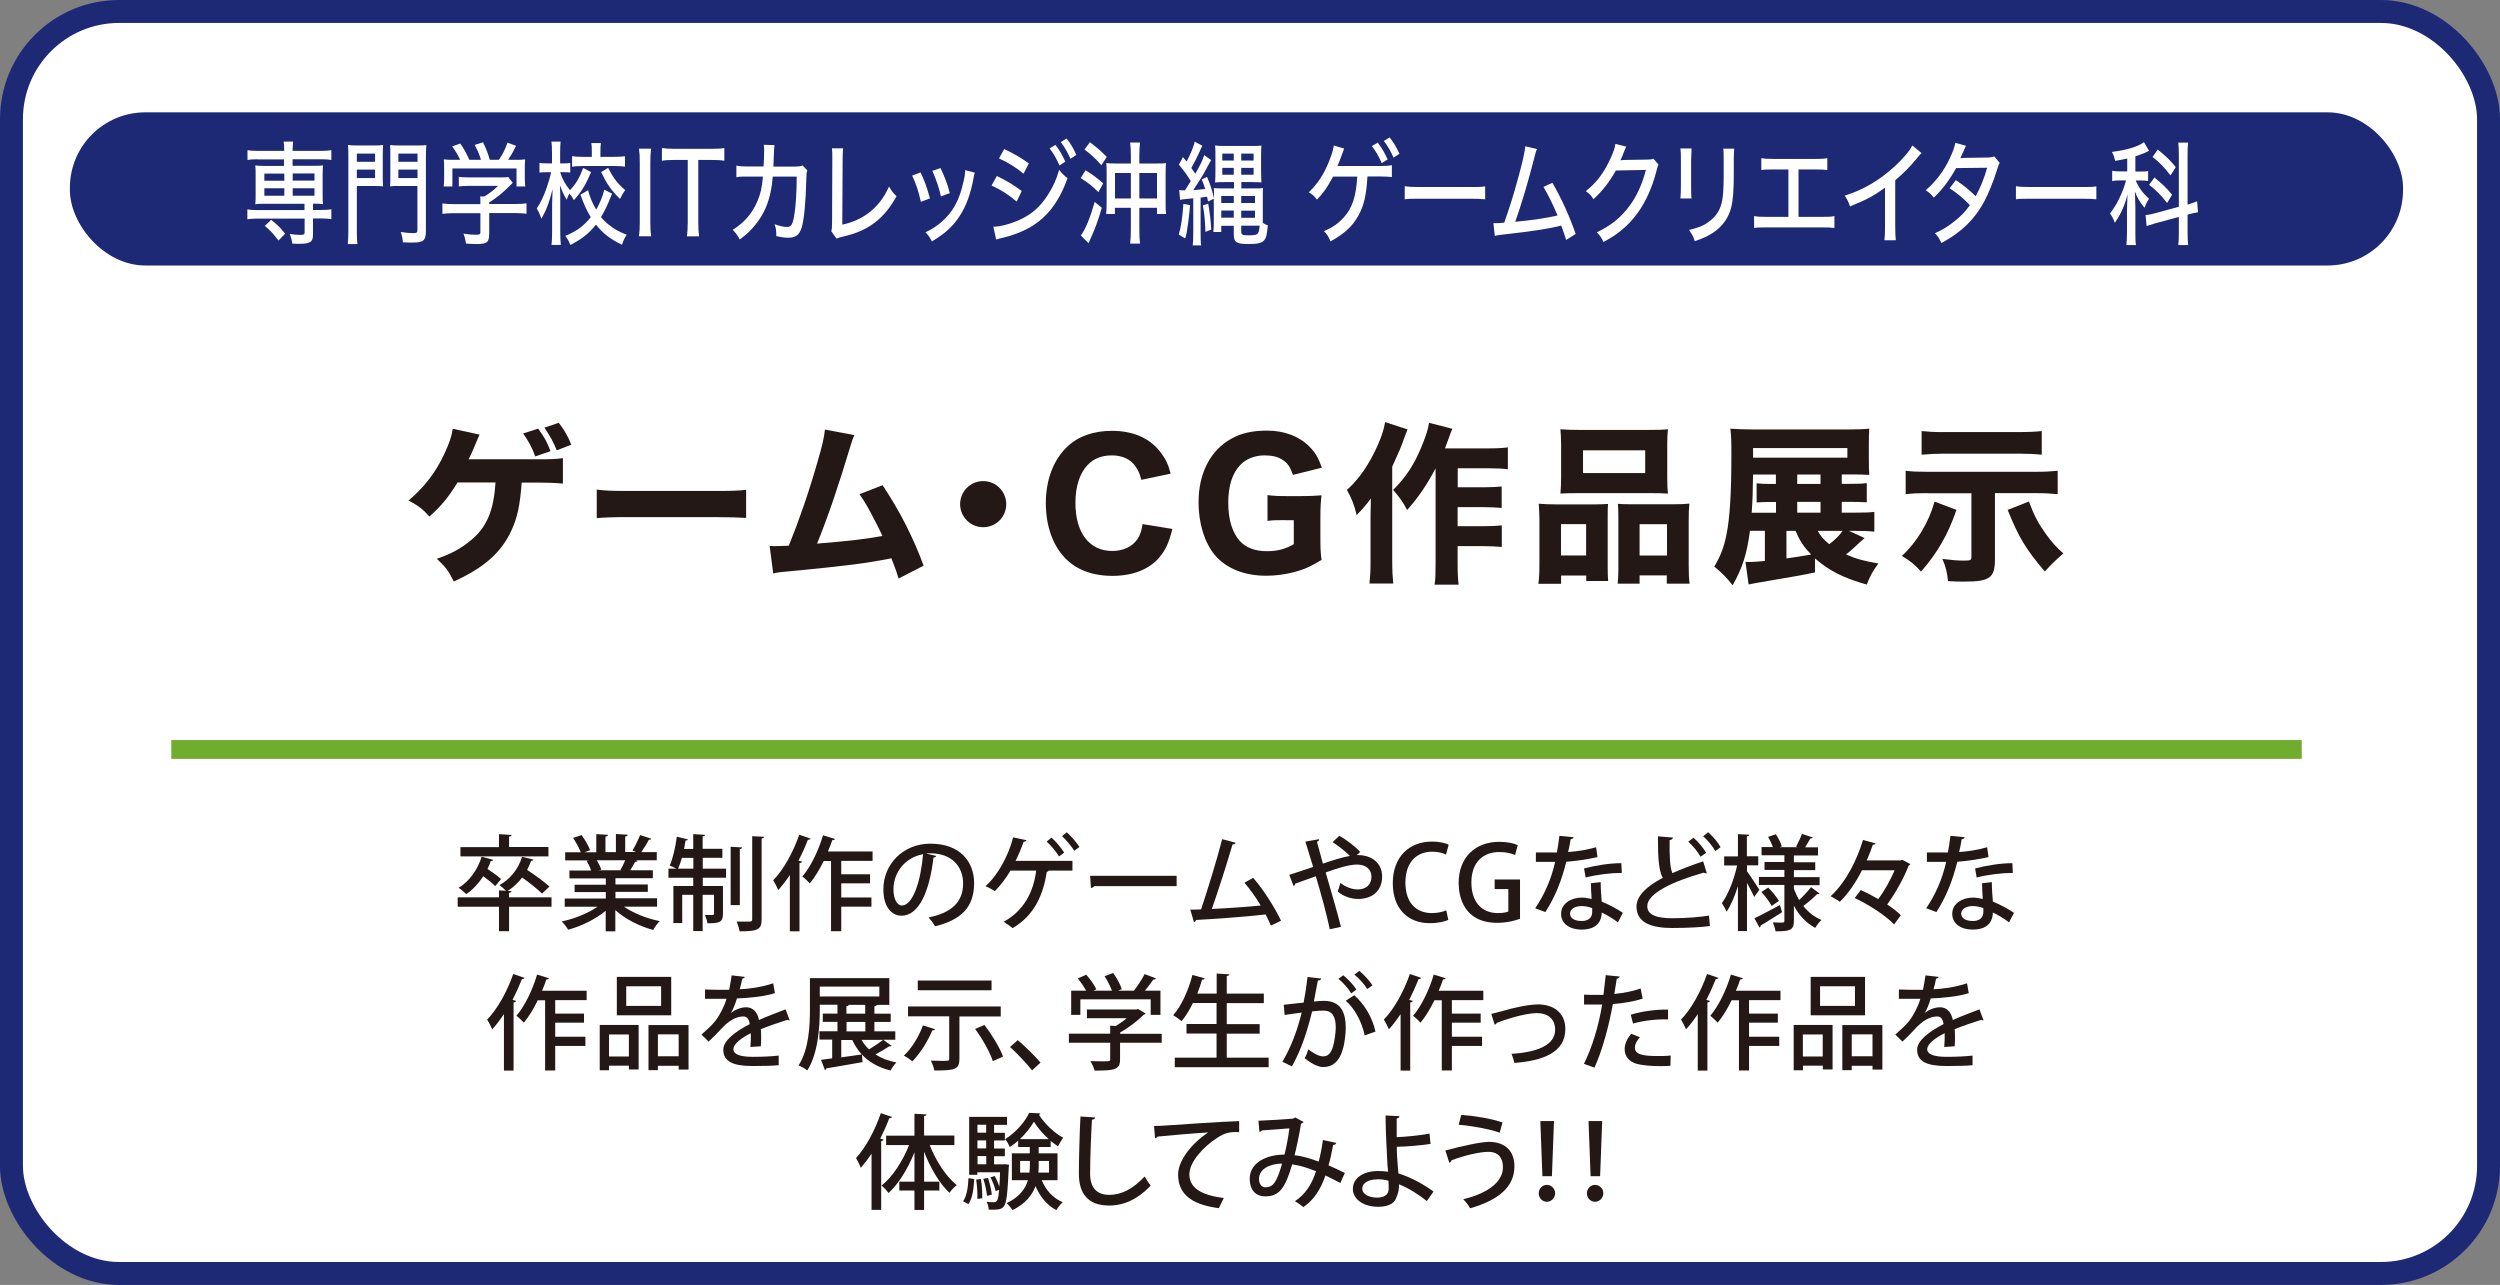 <?xml version="1.0" encoding="UTF-8"?><svg id="_レイヤー_2" xmlns="http://www.w3.org/2000/svg" viewBox="0 0 217.89 111.99"><rect x="0" y="0" width="217.89" height="111.99" fill="#808080" stroke="none"/><defs><style>.cls-1{fill:#1d2975;}.cls-1,.cls-2,.cls-3{stroke-width:0px;}.cls-2{fill:#231815;}.cls-3,.cls-4{fill:#fff;}.cls-5{fill:none;stroke:#70ac2e;stroke-width:1.64px;}.cls-4{stroke:#1d2975;stroke-width:2px;}</style></defs><g id="_参加団体"><rect class="cls-4" x="1" y="1" width="215.89" height="109.99" rx="9.38" ry="9.38"/><path class="cls-2" d="M48.07,78.21v.82h-3.7v2.13h-.88v-2.13h-3.6v-.82h3.6v-.61l.61.04c-.15-.16-.41-.39-.57-.5.91-.49,1.64-1.38,1.97-2.46l1,.24c-.03.07-.1.11-.21.11-.1.27-.22.53-.35.79.68.44,1.52,1.05,1.95,1.45l-.65.61c-.37-.37-1.09-.94-1.73-1.4-.36.47-.79.87-1.26,1.17l.33.02c0,.07-.07.13-.22.15v.39h3.7ZM42.99,74.94c-.03.07-.11.11-.22.11-.08.23-.17.45-.28.68.42.28.92.64,1.18.89l-.51.61c-.23-.24-.64-.57-1.04-.86-.41.63-.91,1.17-1.48,1.56-.15-.15-.46-.42-.66-.55.91-.56,1.64-1.56,2-2.71l1.01.27ZM47.8,73.83v.81h-7.67v-.81h3.36v-1.13l1.1.07c0,.07-.07.13-.22.14v.91h3.42Z"/><path class="cls-2" d="M57.27,79.02h-2.89c.82.57,2,1.04,3.12,1.26-.19.18-.44.53-.57.77-1.2-.32-2.43-.94-3.3-1.73v1.85h-.84v-1.79c-.88.73-2.12,1.34-3.27,1.65-.13-.22-.37-.54-.56-.72,1.1-.23,2.29-.71,3.11-1.28h-2.85v-.72h3.58v-.56h-2.72v-.64h2.72v-.55h-3.17v-.69h1.89c-.08-.25-.24-.59-.39-.84l.22-.04h0s-2.09,0-2.09,0v-.71h1.36c-.14-.36-.42-.87-.67-1.25l.74-.25c.29.4.61.96.74,1.32l-.49.18h1.03v-1.58l1.02.06c0,.08-.08.14-.22.16v1.35h.91v-1.58l1.03.06c0,.09-.08.14-.22.16v1.35h.96l-.33-.13c.23-.37.51-.95.67-1.35l.98.32c-.03.06-.1.1-.22.09-.16.32-.42.74-.66,1.08h1.35v.71h-1.84l.17.05c-.03.06-.1.09-.22.09-.11.22-.27.5-.43.73h1.98v.69h-3.26v.55h2.82v.64h-2.82v.56h3.63v.72ZM54.07,75.83c.14-.23.3-.56.42-.85h-2.48c.17.27.33.6.4.82l-.27.05h2l-.08-.03Z"/><path class="cls-2" d="M61.25,74.77v.94h2.03v.79h-2.03v.72h1.76v2.44c0,.73-.32.81-1.35.81-.03-.22-.13-.52-.22-.72.15,0,.3,0,.42,0,.33,0,.37,0,.37-.12v-1.64h-.99v3.16h-.82v-3.16h-.96v2.46h-.77v-3.23h1.73v-.72h-2.16v-.79h.68c-.17-.1-.41-.21-.57-.27.27-.6.5-1.6.62-2.52l.97.24c-.03.06-.09.1-.21.1-.04.23-.08.49-.13.73h.8v-1.29l1.03.06c0,.07-.07.12-.21.14v1.08h1.72v.78h-1.72ZM59.43,74.77c-.1.35-.21.68-.33.94h1.33v-.94h-1ZM64.68,73.86c0,.07-.06.12-.2.14v4.89h-.8v-5.09l1,.06ZM65.56,72.88l1.03.05c-.02.08-.07.14-.21.15v7.05c0,.93-.41,1.04-1.92,1.04-.04-.24-.15-.61-.26-.85.26,0,.51,0,.71,0h.43c.15,0,.22-.05.22-.2v-7.24Z"/><path class="cls-2" d="M68.84,76.26c-.33.49-.66.93-1.01,1.31-.09-.22-.31-.65-.44-.85.88-.89,1.74-2.44,2.27-3.97l.99.34c-.04.06-.12.11-.24.1-.23.61-.51,1.23-.82,1.82l.31.08c-.02.07-.08.13-.22.14v5.94h-.84v-4.91ZM76.06,75.03h-2.74v1.17h2.51v.79h-2.51v1.23h2.63v.8h-2.63v2.14h-.89v-6.12h-.64c-.36.74-.78,1.43-1.21,1.95-.15-.16-.46-.46-.65-.6.71-.82,1.4-2.23,1.8-3.59l1.04.32c-.03.07-.11.11-.23.1-.11.33-.24.66-.38.99h3.89v.82Z"/><path class="cls-2" d="M81.6,74.6c-.03.08-.12.14-.24.14-.35,2.96-1.27,5.07-2.79,5.07-.88,0-1.58-.8-1.58-2.29,0-2.24,1.76-3.99,4.1-3.99,2.59,0,3.81,1.58,3.81,3.44,0,2.14-1.17,3.21-3.4,3.76-.14-.21-.34-.52-.57-.77,2.07-.41,3.01-1.4,3.01-2.96,0-1.47-.98-2.63-2.86-2.63-.13,0-.24,0-.37.02l.89.21ZM80.45,74.45c-1.59.28-2.58,1.62-2.58,3.05,0,.86.32,1.42.73,1.42.98,0,1.66-2.18,1.85-4.47Z"/><path class="cls-2" d="M93.47,75.02v.86h-2.07c-.02.05-.09.1-.17.11-.3,2.01-1.1,3.81-2.97,4.9-.2-.16-.55-.41-.79-.55,1.78-.97,2.61-2.62,2.84-4.46h-2.24c-.41.69-.89,1.32-1.37,1.79-.2-.14-.56-.33-.81-.44,1.05-.9,2.01-2.65,2.41-4.25l1.16.25c-.03.07-.12.14-.25.14-.16.48-.43,1.13-.7,1.66h4.98ZM91.65,73.01c.4.34.86.92,1.1,1.3l-.45.33c-.23-.38-.71-.97-1.08-1.29l.42-.34ZM92.97,72.54c.4.34.87.9,1.11,1.28l-.45.33c-.24-.38-.71-.95-1.07-1.28l.42-.33Z"/><path class="cls-2" d="M95.01,76.33h7.54v.9h-7.18c-.05.09-.17.15-.29.16l-.07-1.07Z"/><path class="cls-2" d="M110.77,80.68c-.14-.33-.29-.65-.46-.98-1.92.22-4.71.41-6.07.48-.02.09-.09.17-.18.19l-.32-1.09c.27,0,.59,0,.94-.02.58-1.72,1.38-4.34,1.84-6.12l1.17.31c-.03.1-.13.14-.27.15-.46,1.58-1.19,3.88-1.8,5.62,1.26-.05,3.19-.19,4.26-.3-.42-.7-.95-1.44-1.42-1.99l.76-.42c.92,1.04,1.95,2.71,2.43,3.74l-.89.42Z"/><path class="cls-2" d="M118.23,74.53h.23c1.09.03,2,.68,2,1.86,0,1.29-.89,1.96-2.1,1.96-.5,0-1.18-.16-1.77-.64.07-.19.16-.51.23-.76.51.4,1.07.57,1.5.57.73,0,1.21-.4,1.21-1.12,0-.63-.49-1.05-1.25-1.05-.71,0-1.75.33-2.74.69.44,1.53,1.01,3.45,1.33,4.74l-.98.21c-.24-1.26-.8-3.25-1.21-4.62-.56.21-1.3.46-1.79.64,0,.08-.06.16-.15.21l-.37-.97c.55-.18,1.41-.46,2.08-.69-.26-.87-.5-1.64-.68-2.21l1.2-.21c0,.11-.04.16-.19.23.15.58.33,1.19.52,1.9.9-.31,1.71-.56,2.35-.67-.42-.42-1.07-.94-1.51-1.2l.58-.55c.61.31,1.44.96,1.83,1.41l-.32.28Z"/><path class="cls-2" d="M126.24,80.17c-.29.14-.88.29-1.63.29-1.92,0-3.22-1.27-3.22-3.48,0-2.35,1.48-3.63,3.4-3.63.79,0,1.28.17,1.47.27l-.23.86c-.29-.14-.7-.25-1.21-.25-1.34,0-2.33.9-2.33,2.7,0,1.7.89,2.65,2.31,2.65.47,0,.95-.1,1.25-.24l.18.84Z"/><path class="cls-2" d="M132.47,80.08c-.39.15-1.15.35-1.97.35-2.99,0-3.37-2.38-3.37-3.48,0-2.24,1.47-3.58,3.54-3.58.68,0,1.26.12,1.61.29l-.23.86c-.33-.14-.74-.26-1.37-.26-1.42,0-2.44.89-2.44,2.65s.95,2.67,2.3,2.67c.45,0,.77-.06.92-.14v-1.95h-1.19v-.84h2.21v3.44Z"/><path class="cls-2" d="M137.16,72.97c-.03.09-.12.16-.27.18-.05.35-.14.8-.22,1.11.76-.05,1.72-.2,2.44-.42l.12.86c-.81.19-1.76.33-2.72.41-.42,1.69-.99,3.09-1.82,4.38l-.89-.33c.79-1.16,1.4-2.51,1.74-4.04-.19,0-.42,0-.62,0h-1.06v-.82h1.04c.28,0,.56,0,.79,0,.09-.44.16-.95.22-1.45l1.24.12ZM139.51,76.87c0,.63.04,1.14.09,1.71.53.22,1.3.6,1.84.98l-.43.83c-.42-.33-.99-.66-1.41-.86,0,.5-.2,1.49-1.76,1.49-.98,0-1.79-.48-1.78-1.39,0-.91.93-1.4,1.8-1.4.27,0,.55.05.86.12-.04-.51-.06-1.02-.06-1.37l.86-.1ZM138.77,79.15c-.31-.13-.66-.18-.93-.18-.49,0-1,.21-1,.66,0,.42.42.64,1.02.64.51,0,.91-.23.91-.79v-.33ZM141.36,76.08c-.99,0-2.2.15-3.16.4l-.14-.79c1.03-.27,2.26-.46,3.25-.46l.04.85Z"/><path class="cls-2" d="M148.77,76.11s-.05,0-.08,0c-.07,0-.14-.02-.21-.05-2.7.76-4.92,1.82-4.91,2.92,0,.77.84,1.05,2.21,1.05s2.54-.13,3.17-.23l.08.91c-.65.09-1.82.17-3.29.17-1.75,0-3.09-.42-3.11-1.85,0-.97.9-1.79,2.29-2.52-.33-.6-.43-1.63-.42-3.62l1.31.11c-.02.12-.1.2-.29.22-.02,1.43.02,2.37.24,2.88.8-.36,1.73-.71,2.68-1.03l.32,1.04ZM147.61,73.02c.43.38.85.89,1.09,1.31l-.49.34c-.23-.41-.64-.94-1.07-1.31l.46-.34ZM148.88,72.54c.44.39.86.88,1.08,1.3l-.46.34c-.23-.42-.66-.94-1.06-1.3l.43-.34Z"/><path class="cls-2" d="M152.26,75.43v.51c.25.33.93,1.36,1.08,1.61-.12.17-.24.34-.45.62-.13-.29-.39-.79-.63-1.22v4.2h-.79v-3.91c-.28.88-.62,1.69-.99,2.22-.08-.23-.28-.55-.41-.74.55-.75,1.08-2.11,1.33-3.29h-1.13v-.79h1.2v-1.94l.99.05c0,.07-.06.12-.21.14v1.74h.99v.79h-.99ZM152.91,80.03c.56-.26,1.4-.71,2.22-1.15l.19.62c-.68.44-1.4.89-1.87,1.17,0,.07-.04.14-.1.17l-.44-.81ZM156.34,77.44c.13.35.28.69.47,1,.35-.33.79-.79,1.03-1.12l.75.56s-.08.05-.13.05c-.03,0-.06,0-.09,0-.3.31-.83.76-1.2,1.03.42.53.96.97,1.58,1.22-.17.15-.42.47-.54.69-.78-.41-1.4-1.08-1.86-1.92v1.31c0,.83-.38.91-1.6.91-.03-.22-.14-.56-.24-.78.21,0,.43.02.6.02.37,0,.41,0,.41-.15v-3.13h-2.22v-.7h2.22v-.61h-1.73v-.69h1.73v-.59h-1.99v-.71h.99c-.1-.28-.26-.62-.42-.89l.68-.23c.22.33.43.77.52,1.06l-.2.07h1.59l-.15-.05c.17-.32.4-.79.51-1.11l.95.31c-.04.06-.11.09-.22.09-.12.22-.29.51-.46.77h1.13v.71h-2.1v.59h1.86v.69h-1.86v.61h2.24v.7h-2.24v.31ZM154.41,78.95c-.17-.33-.56-.84-.89-1.21l.59-.38c.34.34.75.83.93,1.16l-.62.43Z"/><path class="cls-2" d="M165.78,74.93l.72.38c-.04.06-.09.11-.15.14-.4,1.03-1.12,2.36-1.87,3.38.48.32.9.64,1.19.94l-.59.8c-.69-.74-2.18-1.72-3.43-2.3l.53-.7c.48.22,1.01.49,1.52.79.56-.74,1.08-1.7,1.43-2.51h-2.85c-.51,1.02-1.17,2.01-1.93,2.75-.19-.15-.57-.37-.8-.49,1.35-1.22,2.33-3.24,2.82-4.9l1.1.3c-.03.07-.11.12-.24.11-.14.43-.33.9-.53,1.37h2.94l.16-.05Z"/><path class="cls-2" d="M171.24,72.97c-.03.09-.12.16-.27.18-.05.35-.14.8-.22,1.11.76-.05,1.72-.2,2.44-.42l.12.86c-.81.19-1.76.33-2.72.41-.42,1.69-.99,3.09-1.82,4.38l-.89-.33c.79-1.16,1.4-2.51,1.74-4.04-.19,0-.42,0-.62,0h-1.06v-.82h1.04c.28,0,.56,0,.79,0,.09-.44.16-.95.22-1.45l1.24.12ZM173.6,76.87c0,.63.05,1.14.09,1.71.53.22,1.3.6,1.84.98l-.43.83c-.42-.33-.99-.66-1.41-.86,0,.5-.2,1.49-1.76,1.49-.98,0-1.79-.48-1.78-1.39,0-.91.93-1.4,1.8-1.4.27,0,.55.05.86.12-.04-.51-.06-1.02-.06-1.37l.86-.1ZM172.86,79.15c-.31-.13-.66-.18-.93-.18-.49,0-1,.21-1,.66,0,.42.42.64,1.02.64.51,0,.91-.23.91-.79v-.33ZM175.44,76.08c-.99,0-2.2.15-3.16.4l-.14-.79c1.03-.27,2.26-.46,3.25-.46l.04.85Z"/><path class="cls-2" d="M43.91,88.4c-.33.49-.66.93-1.01,1.31-.09-.22-.31-.65-.44-.85.88-.89,1.74-2.44,2.27-3.97l.99.34c-.04.06-.12.11-.23.1-.24.61-.52,1.23-.82,1.82l.31.08c-.02.07-.08.13-.22.14v5.94h-.84v-4.9ZM51.13,87.17h-2.74v1.17h2.51v.79h-2.51v1.23h2.63v.8h-2.63v2.14h-.88v-6.12h-.64c-.36.74-.78,1.43-1.21,1.95-.15-.16-.46-.46-.65-.6.71-.82,1.4-2.23,1.8-3.59l1.04.32c-.03.07-.11.11-.23.1-.11.33-.23.66-.38.99h3.89v.82Z"/><path class="cls-2" d="M52.27,93.29v-3.96h3.39v3.88h-.85v-.33h-1.73v.4h-.81ZM54.81,90.16h-1.73v1.92h1.73v-1.92ZM58.5,85.14v3.35h-4.74v-3.35h4.74ZM57.62,87.67v-1.71h-3.04v1.71h3.04ZM56.52,89.34h3.49v3.88h-.86v-.33h-1.81v.38h-.82v-3.94ZM57.34,92.06h1.81v-1.91h-1.81v1.91Z"/><path class="cls-2" d="M68.84,88.93s-.04,0-.05,0c-.05,0-.11-.02-.15-.05-.68.21-1.62.53-2.33.82.02.2.03.42.03.68s0,.51-.03.81l-.91.06c.04-.39.05-.89.04-1.2-.85.42-1.52.95-1.52,1.39s.56.67,1.69.67c.83,0,1.68-.04,2.26-.11v.84c-.5.05-1.28.07-2.27.07-1.73,0-2.56-.4-2.56-1.43,0-.76.99-1.55,2.3-2.22-.04-.41-.23-.67-.54-.67-.63,0-1.29.34-2.06,1.21-.24.26-.58.61-.98.98l-.62-.61c.42-.38.9-.8,1.19-1.17.4-.51.81-1.3.99-1.95h-.42c-.36,0-1,0-1.45,0v-.81c.53.02,1.17.03,1.55.03h.55c.08-.4.15-.78.22-1.26l1.14.13c-.02.09-.1.14-.22.16-.06.33-.13.62-.22.92.67-.02,1.86-.16,2.92-.52l.15.86c-.99.31-2.3.42-3.31.46-.18.58-.37,1.04-.54,1.28h0c.36-.3.88-.51,1.35-.51.56,0,.98.4,1.11,1.11.73-.33,1.63-.66,2.32-.93l.35.93Z"/><path class="cls-2" d="M76.99,90.63l.73.53s-.14.06-.23.04c-.31.21-.78.48-1.19.7.51.33,1.12.57,1.83.7-.18.16-.4.49-.51.7-1.04-.25-1.87-.72-2.49-1.38l.04.65c-1.16.21-2.38.42-3.14.54-.02.08-.07.13-.14.14l-.33-.88.97-.13v-1.63h-1.11v-.73h1.57v-.82h-1.28v-.72h1.28v-.77h-1.54v.36c0,1.57-.14,3.87-1.09,5.37-.16-.14-.54-.36-.76-.44.91-1.42.99-3.46.99-4.92v-2.69h6.92v2.33h-1.09c-.02.06-.07.1-.21.12v.65h1.42v.72h-1.42v.82h1.82v.73h-1.04ZM71.45,85.99v.86h5.19v-.86h-5.19ZM73.32,90.63v1.52c.57-.07,1.18-.16,1.79-.25-.33-.36-.61-.79-.83-1.26h-.96ZM73.98,87.58c-.02.06-.07.1-.21.12v.65h1.64v-.77h-1.43ZM73.78,89.07v.82h1.64v-.82h-1.64ZM75.09,90.63c.17.31.39.59.65.83.42-.25.91-.58,1.23-.83h-1.88Z"/><path class="cls-2" d="M81.49,89.71c-.03.06-.11.1-.23.09-.41.98-1.08,2.03-1.74,2.7-.18-.15-.52-.38-.74-.5.66-.6,1.3-1.64,1.66-2.63l1.05.33ZM87.23,88.59h-3.61v3.7c0,.93-.42,1.01-2.19,1.01-.04-.25-.17-.61-.3-.86.34,0,.7.02.97.02.6,0,.63,0,.63-.19v-3.69h-3.59v-.86h8.08v.86ZM86.42,85.46v.85h-6.43v-.85h6.43ZM86.53,92.48c-.24-.75-.9-1.93-1.54-2.8l.81-.35c.65.85,1.35,1.99,1.62,2.76l-.88.39Z"/><path class="cls-2" d="M88.7,90.65c.64.53,1.54,1.43,1.99,1.96l-.74.68c-.42-.55-1.35-1.53-1.92-2.04l.68-.6Z"/><path class="cls-2" d="M101.25,90.09v.79h-3.63v1.45c0,.9-.47.98-2.22.98-.06-.24-.23-.61-.36-.83.39.02.78.02,1.07.02.61,0,.65,0,.65-.19v-1.43h-3.6v-.79h3.6v-.7l.49.03c.33-.2.66-.43.95-.68h-3.47v-.76h4.32l.14-.04.66.4c-.04.05-.11.08-.17.1-.5.5-1.27,1.11-2.05,1.54v.12h3.63ZM94.16,87.1v1.35h-.8v-2.11h1.3c-.18-.33-.46-.74-.72-1.06l.73-.33c.34.38.72.91.88,1.27l-.24.12h1.6c-.14-.38-.39-.88-.64-1.26l.75-.28c.31.43.63,1.01.75,1.41l-.32.13h1.38c.33-.42.7-.99.93-1.44.89.33.95.35.99.38-.04.07-.11.1-.23.09-.19.29-.46.64-.73.97h1.35v2.11h-.85v-1.35h-6.12Z"/><path class="cls-2" d="M106.91,92.18h3.66v.83h-8.18v-.83h3.64v-2.1h-2.62v-.83h2.62v-1.83h-2.06c-.3.61-.63,1.16-.99,1.58-.17-.15-.52-.4-.73-.52.71-.79,1.33-2.17,1.68-3.51l1.07.3c-.03.07-.1.11-.23.11-.12.41-.26.82-.42,1.22h1.69v-1.75l1.1.07c0,.07-.07.13-.22.15v1.53h3.23v.83h-3.23v1.83h2.87v.83h-2.87v2.1Z"/><path class="cls-2" d="M115.16,85.28c-.03.13-.14.17-.3.18-.1.47-.24,1.29-.35,1.83.32-.04.67-.06.88-.06,1.44,0,1.9.97,1.9,2.35,0,.36-.06,1.25-.27,1.91-.28,1.01-.88,1.51-1.68,1.51-.36,0-.88-.17-1.63-.77.13-.23.24-.51.32-.77.67.5,1.04.61,1.3.61.43,0,.69-.32.85-.86.14-.48.24-1.26.24-1.66,0-.96-.32-1.48-1.08-1.47-.24,0-.58.02-.98.07-.43,1.74-.94,3.33-1.76,4.79l-.83-.4c.8-1.38,1.28-2.69,1.68-4.29l-1.49.21-.07-.89,1.73-.19c.13-.66.25-1.45.34-2.23l1.22.14ZM117.76,86.57c-.22-.39-.74-.98-1.11-1.26l.42-.31c.42.33.91.86,1.15,1.25l-.46.33ZM118.94,90.24c-.25-1.22-.9-2.37-1.65-3.02l.74-.48c.87.76,1.58,1.92,1.85,3.17l-.94.33ZM119.16,86.2c-.22-.38-.74-.97-1.12-1.26l.43-.32c.42.33.9.87,1.15,1.26l-.46.32Z"/><path class="cls-2" d="M122.06,88.4c-.33.49-.66.93-1.01,1.31-.09-.22-.31-.65-.44-.85.88-.89,1.74-2.44,2.27-3.97l.99.34c-.04.06-.12.11-.23.1-.24.61-.52,1.23-.82,1.82l.31.08c-.02.07-.08.13-.22.14v5.94h-.84v-4.9ZM129.28,87.17h-2.74v1.17h2.51v.79h-2.51v1.23h2.63v.8h-2.63v2.14h-.88v-6.12h-.64c-.36.74-.78,1.43-1.21,1.95-.15-.16-.46-.46-.65-.6.71-.82,1.4-2.23,1.8-3.59l1.04.32c-.03.07-.11.11-.23.1-.11.33-.23.66-.38.99h3.89v.82Z"/><path class="cls-2" d="M129.97,88.37c.19-.04.5-.12.86-.22,1.24-.37,2.48-.61,3.23-.61,1.24,0,2.37.65,2.37,2.15,0,2.02-1.92,2.76-4.44,2.95-.04-.2-.17-.62-.25-.79,2.16-.14,3.8-.72,3.8-2.1,0-1.01-.71-1.45-1.58-1.45-.63,0-1.67.21-2.94.64-.19.07-.42.15-.57.21-.03.08-.1.14-.18.16l-.3-.95Z"/><path class="cls-2" d="M143.19,87.03c-.72.24-1.69.41-2.62.48-.36,1.98-.92,4.03-1.6,5.54l-.92-.33c.72-1.45,1.26-3.23,1.59-5.17-.14,0-.28,0-.41,0-.43,0-.85,0-1.17,0v-.86c.28.02.75.02,1.18.02.16,0,.33,0,.51,0,.07-.54.14-1.17.2-1.72l1.22.12c-.02.1-.14.18-.26.2-.05.36-.13.85-.21,1.32.8-.08,1.62-.23,2.29-.48l.18.89ZM145.59,92.89c-.27.02-.56.03-.86.03-.76,0-1.54-.06-2.04-.19-.72-.18-1.1-.69-1.09-1.3,0-.52.28-.99.57-1.33l.76.3c-.3.33-.44.64-.44.89,0,.63.68.75,2.05.75.36,0,.73,0,1.07-.05l-.02.89ZM142.13,88.44c.91-.29,2.2-.47,3.25-.45v.86c-.99-.04-2.14.1-3.05.36l-.2-.77Z"/><path class="cls-2" d="M147.96,88.4c-.33.49-.66.93-1.01,1.31-.09-.22-.31-.65-.44-.85.88-.89,1.74-2.44,2.27-3.97l.99.34c-.04.06-.12.11-.23.1-.24.61-.52,1.23-.82,1.82l.31.08c-.02.07-.08.13-.22.14v5.94h-.84v-4.9ZM155.18,87.17h-2.74v1.17h2.51v.79h-2.51v1.23h2.63v.8h-2.63v2.14h-.88v-6.12h-.64c-.36.74-.78,1.43-1.21,1.95-.15-.16-.46-.46-.65-.6.71-.82,1.4-2.23,1.8-3.59l1.04.32c-.03.07-.11.11-.23.1-.11.33-.23.66-.38.99h3.89v.82Z"/><path class="cls-2" d="M156.33,93.29v-3.96h3.39v3.88h-.85v-.33h-1.73v.4h-.81ZM158.86,90.16h-1.73v1.92h1.73v-1.92ZM162.55,85.14v3.35h-4.74v-3.35h4.74ZM161.67,87.67v-1.71h-3.04v1.71h3.04ZM160.57,89.34h3.49v3.88h-.86v-.33h-1.81v.38h-.82v-3.94ZM161.39,92.06h1.81v-1.91h-1.81v1.91Z"/><path class="cls-2" d="M172.89,88.93s-.04,0-.05,0c-.05,0-.11-.02-.15-.05-.68.21-1.62.53-2.33.82.02.2.03.42.03.68s0,.51-.03.81l-.91.06c.04-.39.05-.89.04-1.2-.85.42-1.52.95-1.52,1.39s.56.67,1.69.67c.83,0,1.68-.04,2.26-.11v.84c-.5.05-1.28.07-2.27.07-1.73,0-2.56-.4-2.56-1.43,0-.76.99-1.55,2.3-2.22-.04-.41-.23-.67-.54-.67-.63,0-1.29.34-2.06,1.21-.24.26-.58.61-.98.98l-.62-.61c.42-.38.9-.8,1.19-1.17.4-.51.81-1.3.99-1.95h-.42c-.36,0-1,0-1.45,0v-.81c.53.02,1.17.03,1.55.03h.55c.08-.4.15-.78.22-1.26l1.14.13c-.02.09-.1.14-.22.16-.06.33-.13.62-.22.92.67-.02,1.86-.16,2.92-.52l.15.86c-.99.31-2.3.42-3.31.46-.18.58-.37,1.04-.54,1.28h0c.36-.3.88-.51,1.35-.51.56,0,.98.4,1.11,1.11.73-.33,1.63-.66,2.32-.93l.35.93Z"/><path class="cls-2" d="M77.75,97.35c-.04.07-.11.1-.24.1-.23.61-.5,1.21-.79,1.79l.28.08c0,.07-.07.12-.2.14v5.99h-.84v-4.9c-.3.45-.62.87-.93,1.23-.08-.21-.3-.64-.42-.85.82-.89,1.65-2.4,2.16-3.91l.98.33ZM83.17,99.8h-2.14c.53,1.37,1.43,2.75,2.36,3.49-.21.15-.49.45-.64.67-.86-.8-1.66-2.16-2.21-3.58v2.61h1.33v.77h-1.33v1.69h-.84v-1.69h-1.32v-.77h1.32v-2.56c-.57,1.43-1.38,2.75-2.26,3.55-.14-.2-.42-.51-.61-.65.95-.74,1.85-2.13,2.4-3.53h-2v-.82h2.47v-1.91l1.05.06c0,.07-.07.13-.21.14v1.7h2.64v.82Z"/><path class="cls-2" d="M84.91,102.76c-.05.83-.14,1.68-.51,2.19l-.46-.25c.33-.46.43-1.26.47-2.02l.5.09ZM87.53,101.46l.41.05c0,.06-.02.15-.02.23-.1,2.29-.2,3.11-.42,3.39-.13.18-.29.3-.94.3-.13,0-.25,0-.39,0,0-.21-.07-.5-.18-.68.28.03.52.03.64.03.33,0,.38-.32.45-1.08l-.3.11c-.06-.33-.26-.82-.45-1.19l.36-.13c.16.28.31.63.41.93h0c.02-.33.05-.74.06-1.25h-1.98v.22h-.71v-5.05h3.3v.7h-1.13v.69h.94v.67h-.94v.7h.94v.67h-.94v.71h.88ZM85.18,104.5c.03-.46-.02-1.15-.1-1.69l.41-.05c.1.54.13,1.23.12,1.68l-.42.05ZM85.95,98.03h-.76v.69h.76v-.69ZM85.95,100.09v-.7h-.76v.7h.76ZM85.2,100.76v.71h.76v-.71h-.76ZM86.11,102.67c.16.47.3,1.07.33,1.46l-.42.09c-.03-.4-.16-1.01-.32-1.48l.4-.07ZM92.17,102.86h-1.38c.36.87.99,1.57,1.83,1.92-.18.15-.42.46-.55.69-.82-.42-1.42-1.17-1.82-2.09-.29.79-.87,1.52-2,2.09-.11-.18-.35-.46-.52-.6,1.13-.55,1.64-1.26,1.86-2.01h-1.4v-2.34h1.56v-.55h-1.01v-.55c-.24.21-.48.39-.73.55-.09-.21-.25-.51-.41-.69.87-.52,1.72-1.47,2.1-2.29l.98.05c-.02.05-.06.1-.13.12.48.76,1.34,1.59,2.11,2-.15.2-.33.52-.45.75-.21-.14-.42-.3-.64-.48v.54h-1.04v.55h1.64v2.34ZM91.4,99.28c-.51-.46-.98-1.01-1.29-1.52-.28.49-.71,1.04-1.22,1.52h2.51ZM88.91,102.2h.81c.03-.23.04-.48.04-.71v-.31h-.85v1.02ZM91.43,101.18h-.9v.32c0,.23,0,.47-.03.7h.93v-1.02Z"/><path class="cls-2" d="M95.45,97.39c-.02.11-.1.18-.28.2-.07,1.14-.16,3.38-.16,4.71,0,1.26.62,1.84,1.67,1.84s2.05-.5,3.08-1.6c.11.2.4.64.53.79-1.09,1.17-2.32,1.74-3.62,1.74-1.83,0-2.64-1.03-2.64-2.77,0-1.17.07-3.88.14-4.99l1.27.08Z"/><path class="cls-2" d="M100.59,98.13c.27,0,.66,0,.91-.03.92-.07,5.15-.35,6.5-.39v.96c-.73-.03-1.21.03-1.91.5-1.17.74-2.43,2.09-2.43,3.18s.89,1.81,3,2.06l-.43.89c-2.57-.33-3.55-1.36-3.55-2.94,0-1.18,1.13-2.67,2.62-3.66-.99.05-3.42.26-4.41.36-.03.06-.14.13-.22.14l-.09-1.08Z"/><path class="cls-2" d="M116.46,99.62c-.04.11-.13.17-.27.17-.1.56-.24,1.22-.4,1.78.44.19.95.42,1.42.66l-.39.87c-.45-.23-.88-.45-1.3-.65-.42,1.23-1.03,2.15-1.93,2.76-.18-.17-.51-.39-.73-.52.88-.58,1.45-1.41,1.84-2.61-.78-.32-1.49-.52-2.08-.6-.6,2.07-1.13,2.79-2.33,2.79-.98,0-1.37-.7-1.37-1.53,0-1.42,1.48-2.11,3.03-2.11.17-.66.32-1.47.43-2.29-.42.04-1.71.14-2.39.18-.05.07-.13.11-.22.14l-.09-.98c.88-.03,2.51-.14,2.98-.18.1-.02.16-.06.22-.11l.74.4c-.05.06-.13.12-.23.15-.14.89-.37,1.99-.56,2.75.62.05,1.33.27,2.1.55.14-.5.28-1.2.37-1.88l1.16.25ZM111.74,101.41c-1.14.02-2.01.51-2.01,1.34,0,.43.21.73.56.73.63,0,.98-.37,1.45-2.07Z"/><path class="cls-2" d="M124.37,104.69c-.69-.56-1.61-1.15-2.44-1.47.02.42-.09.88-.22,1.12-.12.47-.6.84-1.6.84-1.21,0-2.19-.61-2.2-1.56,0-1,1-1.55,2.14-1.56.26,0,.65.02.93.06,0-.19-.04-.36-.05-.52-.07-1.19-.17-3.21-.17-4.38l1.21.06c0,.09-.07.17-.24.21v1.62c.58-.02,1.86-.12,2.86-.31l.09.9c-.92.14-2.18.24-2.94.25,0,.65.05,1.22.09,1.73.02.18.04.39.05.59,1.09.34,2.19.94,3.06,1.58l-.59.84ZM120.03,102.79c-.77,0-1.31.33-1.3.79,0,.54.63.8,1.31.8.58,0,.99-.26.99-.75,0-.26,0-.52-.02-.72-.32-.1-.69-.13-.98-.13Z"/><path class="cls-2" d="M125.98,100.27c1.37-.37,3.09-.75,3.79-.75,1.3,0,2.24.69,2.22,2.18-.02,1.7-1.31,2.88-3.86,3.61-.12-.23-.39-.58-.6-.79,2.35-.57,3.46-1.63,3.46-2.78,0-.8-.37-1.35-1.28-1.35-.74,0-2.06.31-3.2.73,0,.08-.09.18-.19.23l-.35-1.08ZM127.35,97.17c1.25.09,2.66.33,3.6.66l-.24.89c-.96-.33-2.43-.6-3.58-.69l.23-.87Z"/><path class="cls-2" d="M134.11,104c0-.41.32-.73.71-.73s.72.33.72.73-.33.74-.72.74c-.42,0-.71-.34-.71-.74ZM134.43,102.51l-.18-4.8h1.19l-.18,4.8h-.83Z"/><path class="cls-2" d="M138.31,104c0-.41.32-.73.71-.73s.72.33.72.73-.33.74-.72.74c-.42,0-.71-.34-.71-.74ZM138.63,102.51l-.18-4.8h1.19l-.18,4.8h-.83Z"/><line class="cls-5" x1="14.93" y1="65.32" x2="200.61" y2="65.32"/><path class="cls-2" d="M45.47,42.04c-.15,2.01-.37,3.04-.88,4.16-.89,1.95-2.39,3.28-5.04,4.48-.46-.94-.72-1.27-1.48-1.98,1.24-.42,2.09-.88,2.97-1.61,1.39-1.15,1.98-2.55,2.15-5.04h-3.31c-.85,1.36-1.39,2.01-2.45,2.97-.63-.69-.91-.9-1.82-1.4,1.37-1.15,2.37-2.45,3.13-4.09.43-.94.63-1.51.72-2.16l2.34.51q-.12.24-.51,1.18c-.22.54-.24.55-.45.97h6.12c1.03,0,1.4-.01,2.1-.1v2.22c-.57-.06-1.31-.09-2.12-.09h-1.48ZM46.91,37.37c.54.73.75,1.12,1.07,1.95l-1.33.46c-.25-.72-.58-1.33-1.06-2l1.31-.42ZM48.7,36.85c.48.61.84,1.24,1.09,1.91l-1.27.49c-.28-.72-.51-1.12-1.07-1.98l1.25-.42Z"/><path class="cls-2" d="M52.02,42.67c.67.09,1.21.12,2.73.12h7.55c1.51,0,2.04-.02,2.73-.1v2.45c-.6-.04-1.58-.07-2.75-.07h-7.54c-1.3,0-2.15.03-2.73.09v-2.48Z"/><path class="cls-2" d="M74.47,37.92c-.15.31-.19.43-.39,1.09-.98,3.28-1.94,6.1-2.87,8.37,3.01-.25,4.4-.42,5.7-.67-.15-.33-.3-.63-.61-1.24-.64-1.24-.9-1.69-1.39-2.4l2.01-.78c1.45,2.15,2.69,4.58,3.58,7.01l-2.18,1.12q-.17-.6-.63-1.76c-2.28.45-4.04.67-8.88,1.13-.85.07-1.06.1-1.42.19l-.31-2.4q.21.02.4.02c.31,0,.6-.02,1.27-.04.91-2.25,1.75-4.67,2.52-7.37.42-1.45.55-2.04.63-2.75l2.55.48Z"/><path class="cls-2" d="M87.7,43.94c0,1.12-.9,2.01-2.01,2.01s-2.01-.9-2.01-2.01.9-2.01,2.01-2.01,2.01.9,2.01,2.01Z"/><path class="cls-2" d="M99.47,41.8c-.15-.54-.27-.82-.49-1.13-.45-.66-1.16-.98-2.09-.98-.85,0-1.58.28-2.1.84-.69.72-1.06,1.87-1.06,3.3,0,2.61,1.21,4.19,3.21,4.19.94,0,1.72-.36,2.18-1.01.24-.36.36-.67.46-1.33l2.6.42c-.3,1.19-.58,1.82-1.12,2.46-.88,1.06-2.33,1.63-4.1,1.63s-3.15-.54-4.12-1.54c-1.09-1.12-1.69-2.83-1.69-4.81s.64-3.73,1.85-4.89c.97-.93,2.3-1.4,3.91-1.4,1.87,0,3.31.64,4.25,1.88.43.57.66,1.04.87,1.85l-2.55.54Z"/><path class="cls-2" d="M111.98,45.33c-.76,0-1.06.01-1.51.07v-2.25c.55.07.88.09,1.87.09h.99c.72,0,1.24-.02,1.85-.07-.07.57-.1,1.03-.1,1.94v1.63c0,.97.01,1.4.1,2.06-.98.6-1.57.85-2.42,1.07-.72.19-1.6.31-2.39.31-1.92,0-3.48-.63-4.48-1.79-.91-1.09-1.43-2.78-1.43-4.61,0-2.54,1.04-4.55,2.87-5.55.83-.48,1.87-.7,3.09-.7,1.51,0,2.81.49,3.7,1.39.51.52.78.97,1.09,1.84l-2.52.63c-.24-.69-.46-1.02-.89-1.3-.42-.28-.91-.4-1.61-.4-.82,0-1.58.3-2.1.84-.69.72-1.04,1.82-1.04,3.28s.34,2.58.98,3.31c.54.61,1.34.92,2.39.92.9,0,1.6-.18,2.34-.61v-2.09h-.76Z"/><path class="cls-2" d="M122.68,37.43c-.15.36-.18.42-.33.85-.28.78-.4,1.07-1.01,2.39v8.31c0,.72.03,1.31.09,1.88h-2.07c.06-.58.09-1.06.09-1.87v-3.92c0-.13.01-.67.03-1.63-.4.57-.78.98-1.24,1.45-.22-.91-.43-1.45-.85-2.19,1.06-.93,1.98-2.28,2.72-3.97.33-.76.52-1.37.61-1.94l1.97.64ZM125.12,40.82c-.72,1.37-1.51,2.55-2.48,3.63-.39-.73-.61-1.04-1.22-1.75,1.12-1.12,1.79-2.15,2.43-3.66.4-.96.63-1.64.7-2.19l2.03.52c-.15.37-.21.51-.31.81-.19.54-.24.67-.33.9h3.75c.81,0,1.31-.03,1.73-.09v1.91c-.43-.06-1.06-.09-1.73-.09h-2.64v1.66h2.28c.64,0,1.09-.03,1.55-.07v1.87c-.54-.04-1-.07-1.57-.07h-2.27v1.66h2.28c.67,0,1.06-.02,1.57-.07v1.88c-.54-.04-.99-.07-1.57-.07h-2.28v1.45c0,.97.03,1.49.09,1.91h-2.1c.08-.46.09-.94.09-1.9v-8.21Z"/><path class="cls-2" d="M134.08,50.88c.06-.49.09-.87.09-1.66v-3.92c0-.52-.03-.96-.06-1.4.46.04.87.06,1.48.06h3.48c.42,0,.75-.02,1.08-.04-.03.3-.03.52-.03,1.25v4.19c0,.57.01.94.04,1.28h-1.91v-.48h-2.19v.72h-1.97ZM136.06,38.75c0-.54-.03-.94-.06-1.34.42.04.88.06,1.7.06h5.95c.84,0,1.3-.01,1.72-.06-.04.37-.06.78-.06,1.34v2.87c0,.61.02,1.03.06,1.4-.49-.03-.73-.04-1.54-.04h-6.31c-.79,0-1.06.01-1.52.04.03-.39.06-.84.06-1.4v-2.87ZM138.24,45.68h-2.19v2.73h2.19v-2.73ZM137.97,39.25v1.98h5.42v-1.98h-5.42ZM145.87,43.95c.64,0,1-.02,1.37-.06-.04.43-.06.82-.06,1.42v3.92c0,.82.02,1.22.08,1.64h-1.99v-.72h-2.37v.72h-1.91c.04-.39.06-.72.06-1.28v-4.49c0-.67-.02-.88-.04-1.19.33.03.64.04,1.09.04h3.78ZM142.9,48.42h2.39v-2.73h-2.39v2.73Z"/><path class="cls-2" d="M162.52,46.89q-.39.33-.97.88c-.24.22-.39.34-.66.55.87.39,1.54.57,2.82.79-.51.72-.69,1.02-1.01,1.84-2.06-.58-3.28-1.21-4.51-2.28v1.22c-1.19.25-1.36.28-5.18.93-.3.06-.37.07-.61.12l-.27-1.97c.16.01.24.01.39.01.31,0,.66-.03,1.3-.09v-2.63h-1.3c-.28,2.09-.66,3.24-1.51,4.75-.52-.66-.91-1.06-1.6-1.63.54-.9.84-1.67,1.06-2.78.3-1.43.43-3.67.43-6.91,0-1.37-.01-1.69-.09-2.33.55.04,1.13.07,2.03.07h8.27c.81,0,1.34-.02,1.81-.07-.03.43-.04.79-.04,1.43v1.18c0,.72.01.97.04,1.42-.43-.03-1.08-.04-1.7-.04h-.7v.82h.69c.91,0,1.13-.02,1.49-.06v1.67c-.43-.03-.96-.04-1.52-.04h-.66v.94h1.12c.88,0,1.34-.01,1.72-.07v1.73c-.49-.06-1.01-.07-1.67-.07h-.54l1.37.63ZM154.79,41.36h-2c-.03,1.69-.04,2.22-.12,3.33h2.12v-.94h-.45c-.55,0-.88.02-1.24.04v-1.67c.33.04.69.06,1.25.06h.43v-.82ZM161.01,39.89v-.84h-8.22v.84h8.22ZM155.7,46.27v2.4q.96-.13,2.15-.34c-.64-.67-.98-1.18-1.36-2.06h-.79ZM158.67,42.18v-.82h-2.03v.82h2.03ZM158.67,44.68v-.94h-2.03v.94h2.03ZM158.43,46.27c.24.45.51.76,1,1.16.46-.34.91-.78,1.16-1.16h-2.16Z"/><path class="cls-2" d="M170.52,44.43c-.72,2.12-1.66,3.76-3.09,5.39-.51-.58-.9-.9-1.67-1.37,1.3-1.19,2.33-2.9,2.85-4.73l1.91.72ZM167.99,42.98c-.82,0-1.27.02-1.9.09v-2.04c.58.07.99.09,1.93.09h9.39c.84,0,1.33-.03,1.93-.09v2.04c-.63-.06-1.1-.09-1.9-.09h-3.57v5.81c0,1.55-.46,1.9-2.61,1.9-.64,0-.88,0-1.48-.04-.08-.78-.19-1.24-.49-1.94.67.09,1.31.15,1.83.15.64,0,.7-.03.7-.36v-5.51h-3.83ZM177.95,39.63c-.58-.06-1.24-.09-1.93-.09h-6.66c-.6,0-1.21.03-1.88.09v-2.06c.58.06,1.09.09,1.91.09h6.66c.72,0,1.34-.03,1.9-.09v2.06ZM176.83,43.7c.45,1.22.81,1.9,1.48,2.84.51.7.82,1.06,1.52,1.7-.82.72-1.07.97-1.61,1.57-1.63-1.91-2.28-2.98-3.24-5.37l1.85-.73Z"/><rect class="cls-1" x="6.09" y="9.79" width="203.35" height="13.35" rx="6.58" ry="6.58"/><path class="cls-3" d="M22.42,13.88c-.35,0-.61.02-.85.06v-.85c.24.04.46.06.86.06h2.34c0-.39-.02-.58-.05-.81h.83c-.03.26-.05.46-.05.81h2.51c.4,0,.62-.02.87-.06v.85c-.27-.04-.51-.06-.86-.06h-2.52v.57h1.9c.36,0,.54,0,.75-.04-.02.27-.03.43-.03.75v1.88c0,.32,0,.48.03.75-.24-.03-.4-.04-.75-.04h-.12v.55h.73c.4,0,.62-.02.87-.06v.86c-.26-.04-.55-.06-.85-.06h-.75v1.41c0,.35-.07.54-.27.65-.18.11-.42.15-.96.15-.15,0-.3,0-.58-.02-.02-.26-.08-.48-.22-.84.37.06.63.08.94.08s.36-.04.36-.23v-1.19h-4.14c-.31,0-.58.02-.85.06v-.86c.24.04.46.06.86.06h4.12v-.55h-3.53c-.37,0-.52,0-.76.04.03-.28.03-.45.03-.75v-1.88c0-.29,0-.47-.03-.75.22.03.4.04.76.04h1.74v-.57h-2.36ZM23.04,15.13v.62h1.74v-.62h-1.74ZM23.04,16.41v.65h1.74v-.65h-1.74ZM24.27,20.97c-.45-.61-.71-.88-1.19-1.28l.55-.53c.55.43.85.73,1.22,1.21l-.58.6ZM25.51,15.74h1.9v-.62h-1.9v.62ZM25.51,17.06h1.9v-.65h-1.9v.65Z"/><path class="cls-3" d="M31.1,20.11c0,.57.02.89.05,1.16h-.84c.03-.3.05-.62.05-1.16v-6.38c0-.51,0-.78-.03-1.09.22.03.44.04.86.04h1.35c.42,0,.61,0,.85-.04-.02.26-.03.54-.03.92v1.79c0,.42,0,.66.03.89-.22-.02-.48-.03-.8-.03h-1.49v3.91ZM31.1,14.1h1.59v-.71h-1.59v.71ZM31.1,15.52h1.59v-.74h-1.59v.74ZM37.12,20.14c0,.81-.21,1-1.14,1-.27,0-.48,0-.86-.02-.04-.38-.09-.59-.19-.9.48.07.78.1,1.08.1s.37-.05.37-.25v-3.86h-1.58c-.33,0-.62,0-.8.03.02-.23.02-.5.02-.89v-1.79c0-.34,0-.61-.02-.92.22.03.42.04.85.04h1.44c.42,0,.64,0,.87-.04-.03.33-.04.62-.04,1.08v6.42ZM34.72,14.1h1.67v-.71h-1.67v.71ZM34.72,15.52h1.67v-.74h-1.67v.74Z"/><path class="cls-3" d="M42.63,20.42c0,.7-.19.85-1.1.85-.2,0-.62-.02-.91-.04-.08-.44-.12-.59-.23-.87.42.07.78.1,1.05.1.37,0,.43-.03.43-.23v-1.65h-2.35c-.42,0-.71.02-.96.06v-.91c.26.04.57.06.95.06h2.36v-.11c0-.2,0-.38-.02-.56h.36c.46-.26.79-.53,1.2-.92h-2.61c-.32,0-.58.02-.81.05v-.84c.24.04.5.05.83.05h2.85c.31,0,.47,0,.62-.04l.4.51c-.12.13-.2.2-.22.22-.64.64-1.12,1.04-1.83,1.49v.14h2.29c.38,0,.72-.02.96-.06v.91c-.24-.04-.56-.06-.97-.06h-2.28v1.85ZM40.1,13.92c-.22-.46-.34-.67-.69-1.16l.71-.25c.31.45.49.78.79,1.42h1.01c-.12-.43-.3-.84-.55-1.3l.73-.23c.32.68.42.96.59,1.53h.79c.36-.53.53-.87.75-1.5l.75.28c-.22.45-.48.91-.69,1.22h.48c.53,0,.69,0,1-.04-.02.24-.03.45-.03.81v.83c0,.25.02.49.04.72h-.76v-1.57h-5.59v1.57h-.76c.02-.21.04-.45.04-.72v-.83c0-.36,0-.57-.03-.81.36.04.46.04.97.04h.46Z"/><path class="cls-3" d="M51.52,15c-.52,1.19-.82,1.67-1.5,2.45-.13-.25-.2-.36-.4-.59-.1.21-.13.28-.23.55-.23-.39-.37-.68-.59-1.25q0,.19.03.74c0,.06,0,.6,0,.71v2.57c0,.53.02.88.05,1.17h-.81c.03-.31.05-.65.05-1.17v-2.3q0-.38.04-1.4c-.27,1.12-.54,1.83-.97,2.58-.17-.44-.23-.59-.41-.89.32-.47.61-1.05.88-1.85.15-.44.31-.98.37-1.31h-.39c-.25,0-.44,0-.62.04v-.85c.17.03.36.04.62.04h.47v-.88c0-.54-.02-.76-.05-1.02h.8c-.02.23-.04.53-.04,1.01v.89h.37c.24,0,.35,0,.51-.04v.84c-.17-.02-.32-.03-.51-.03h-.37c.2.62.46,1.08.86,1.57.51-.55.79-1.01,1.15-1.94l.66.35ZM53.34,16.89c-.4,1.02-.62,1.47-.96,2.03.24.29.46.51.76.73.44.34.8.54,1.48.81-.18.27-.29.5-.41.87-1.04-.5-1.63-.96-2.27-1.75-.62.78-1.25,1.27-2.23,1.77-.14-.35-.24-.53-.44-.79,1.01-.42,1.59-.85,2.22-1.63-.36-.6-.58-1.07-.9-1.96l.66-.39c.21.72.38,1.12.71,1.69.33-.58.54-1.08.71-1.74l.7.36ZM51.58,13.21c0-.31,0-.52-.04-.74h.83c-.03.21-.04.42-.04.73v.47h1.25c.35,0,.65-.02.89-.05v.9c-.26-.03-.55-.05-.9-.05h-2.81c-.36,0-.64.02-.9.06v-.92c.23.04.53.06.9.06h.82v-.46ZM53,14.63c.46.89.8,1.34,1.49,1.94-.19.26-.27.39-.45.77-.79-.78-1.12-1.26-1.65-2.34l.61-.37Z"/><path class="cls-3" d="M56.75,12.96c-.05.36-.07.67-.07,1.19v5.25c0,.52.02.85.07,1.19h-1.06c.05-.37.07-.66.07-1.19v-5.25c0-.55-.02-.82-.07-1.19h1.06Z"/><path class="cls-3" d="M60.86,19.39c0,.52.02.83.07,1.21h-1.06c.04-.28.07-.7.07-1.21v-5.45h-1.19c-.46,0-.78.02-1.06.07v-1.11c.35.05.58.07,1.05.07h3.26c.57,0,.85-.02,1.13-.07v1.11c-.29-.05-.57-.07-1.13-.07h-1.14v5.45Z"/><path class="cls-3" d="M66.55,14.53c.03-.47.05-.98.05-1.4,0-.24,0-.31-.03-.51l.93.03c-.03.21-.03.27-.07,1.22,0,.17,0,.29-.03.65h1.93c.37-.02.43-.02.62-.1l.41.43c-.06.16-.07.27-.08.62-.05,2.15-.2,3.71-.42,4.4-.21.62-.52.85-1.16.85-.31,0-.59-.04-1.04-.14,0-.5-.02-.65-.15-1.04.48.17.8.24,1.09.24.37,0,.5-.22.64-1.12.12-.71.2-2.05.2-3.27h-2.09c-.07.69-.07.75-.14,1.11-.23,1.26-.67,2.24-1.41,3.13-.42.52-.77.84-1.33,1.24-.23-.41-.32-.54-.61-.84,1.02-.63,1.71-1.44,2.16-2.51.27-.64.37-1.07.48-2.13h-1.43c-.51,0-.61,0-.89.06v-1.02c.28.06.48.08.9.08h1.49Z"/><path class="cls-3" d="M73.48,12.94c-.03.28-.04.49-.04,1.16l-.03,5.48c.9-.19,1.66-.54,2.31-1.03.79-.62,1.32-1.3,1.76-2.29.27.44.36.56.66.84-.56,1-1.09,1.65-1.79,2.22-.8.63-1.67,1.03-2.96,1.32-.25.06-.35.09-.48.16l-.46-.65c.06-.21.07-.36.07-.85l.02-5.18v-.26c0-.48,0-.68-.03-.93h.99Z"/><path class="cls-3" d="M80.23,15.03c.35.71.51,1.17.82,2.26l-.79.3c-.21-.93-.4-1.51-.76-2.29l.73-.27ZM84.96,15.05c-.05.15-.06.19-.11.47-.24,1.33-.63,2.41-1.18,3.26-.59.93-1.3,1.58-2.45,2.26-.17-.35-.27-.48-.56-.8.57-.26.9-.48,1.39-.89.97-.83,1.54-1.85,1.9-3.41.12-.47.17-.81.17-1.11l.85.22ZM81.97,14.64c.44.95.59,1.37.81,2.19l-.77.29c-.16-.72-.41-1.46-.75-2.23l.72-.25Z"/><path class="cls-3" d="M86.88,15.34c.82.39,1.45.77,2.17,1.31l-.44.92c-.64-.56-1.37-1.03-2.19-1.4l.46-.83ZM86.57,19.76c.6,0,1.48-.23,2.33-.62,1-.45,1.78-1.13,2.43-2.16.46-.71.73-1.31.98-2.18.29.36.4.47.73.73-.42,1.17-.84,1.94-1.44,2.71-.89,1.1-1.94,1.79-3.5,2.29-.15.05-.46.14-.95.25l-.33.1-.24-1.11ZM87.52,12.99c.81.38,1.44.74,2.15,1.25l-.46.9c-.67-.56-1.46-1.04-2.14-1.33l.45-.82ZM91.99,12.63c.39.52.57.83.86,1.46l-.51.33c-.27-.61-.51-1.02-.86-1.49l.51-.3ZM92.96,12.07c.4.52.57.81.85,1.43l-.51.34c-.26-.57-.49-.98-.85-1.46l.5-.3Z"/><path class="cls-3" d="M94.61,14.84c.6.37.98.65,1.54,1.14l-.42.77c-.51-.52-.88-.82-1.54-1.23l.42-.68ZM96.03,18.1c-.32,1.11-.6,1.87-.97,2.67-.1.21-.12.28-.18.43l-.68-.68c.4-.51.81-1.52,1.21-2.92l.62.51ZM94.99,12.4c.59.43.99.78,1.47,1.28l-.47.72c-.51-.58-.86-.91-1.47-1.37l.47-.63ZM98.56,13.54c0-.44-.02-.77-.06-1.12h.86c-.04.32-.06.67-.06,1.13v.7h1.54c.36,0,.59,0,.78-.04-.02.23-.03.51-.03.93v2.44c0,.56,0,.79.04,1.07h-.79v-.54h-1.54v1.88c0,.52.02.91.06,1.24h-.86c.04-.35.06-.76.06-1.24v-1.88h-1.39v.54h-.76c.03-.29.04-.56.04-1.07v-2.49c0-.37,0-.6-.03-.88.17.03.41.04.75.04h1.39v-.71ZM97.18,15.08v2.22h1.38v-2.22h-1.38ZM100.84,17.3v-2.22h-1.54v2.22h1.54Z"/><path class="cls-3" d="M103.72,17.88c-.04.54-.07.8-.15,1.44-.1.77-.14,1-.27,1.46l-.56-.33c.21-.76.31-1.45.4-2.68l.58.11ZM102.78,16.56c.13.03.2.03.49.03.23-.34.26-.39.51-.81-.28-.48-.6-.91-1.03-1.43l.35-.66c.16.19.22.26.32.39.33-.62.6-1.26.71-1.73l.66.35c-.07.15-.12.23-.27.59-.22.49-.45.93-.69,1.35.22.3.22.31.35.5.46-.81.67-1.26.77-1.62l.61.43q-.12.19-.56,1.02c-.17.32-.69,1.13-1,1.6.31-.02.61-.05,1.04-.1-.09-.29-.15-.45-.3-.83l.46-.22c.27.63.42,1.08.61,1.87v-.12c0-.46,0-.55-.02-.78.15.02.32.03.67.03h1.09v-.55h-.89c-.32,0-.57,0-.76.03.03-.47.03-.52.03-1.01v-1.32c0-.46,0-.6-.03-.89.18.03.42.04.82.04h2.42c.39,0,.65,0,.8-.04-.02.21-.03.41-.03.94v1.26c0,.5.02.83.03,1.02-.17-.02-.45-.03-.76-.03h-.99v.55h1.25c.28,0,.47,0,.64-.03-.02.17-.02.32-.02.79v1.67c0,.17,0,.43,0,.58.18.11.24.14.44.21-.1.92-.14,1.08-.32,1.3-.19.23-.56.33-1.32.33-1.11,0-1.33-.14-1.33-.87v-.72h-1.09v.54h-.69c.03-.25.04-.54.04-.87v-2.03l-.5.24c-.04-.21-.06-.26-.09-.42-.3.05-.34.05-.56.08v3c0,.61,0,.9.05,1.17h-.74c.04-.28.05-.58.05-1.17v-2.94q-.31.03-.56.06c-.37.03-.41.04-.59.08l-.07-.83ZM105.3,17.74c.13.72.21,1.33.27,2.27l-.51.2c-.03-.95-.09-1.59-.22-2.31l.46-.15ZM106.44,17.08v.61h1.09v-.61h-1.09ZM106.44,18.35v.62h1.09v-.62h-1.09ZM106.53,13.39v.6h1v-.6h-1ZM106.53,14.63v.6h1v-.6h-1ZM108.18,13.99h1.08v-.6h-1.08v.6ZM108.18,15.23h1.08v-.6h-1.08v.6ZM108.18,17.69h1.2v-.61h-1.2v.61ZM108.18,18.98h1.2v-.62h-1.2v.62ZM108.18,20.14c0,.32.08.37.61.37s.74-.04.83-.16c.09-.11.13-.29.17-.68-.2,0-.27,0-.38,0h-1.23v.48Z"/><path class="cls-3" d="M119.18,15.38c-.09,1.64-.31,2.56-.8,3.43-.52.93-1.2,1.55-2.42,2.23-.17-.42-.27-.58-.57-.9.71-.29,1.21-.63,1.71-1.17.75-.81,1.11-1.89,1.19-3.58h-2.1c-.56,1.01-.81,1.38-1.41,2.01-.27-.34-.37-.44-.71-.64.76-.73,1.32-1.57,1.76-2.69.25-.62.36-.98.42-1.39l.9.27-.33.89c-.13.35-.2.53-.26.63h3.72c.54,0,.68-.02,1.03-.07v1.03c-.3-.03-.63-.05-1.04-.05h-1.09ZM120.08,12.43c.39.52.57.83.86,1.46l-.51.33c-.27-.61-.51-1.02-.86-1.49l.51-.3ZM121.11,11.97c.4.52.57.81.86,1.43l-.51.34c-.26-.57-.49-.98-.85-1.46l.5-.3Z"/><path class="cls-3" d="M122.43,16.23c.31.05.66.07,1.28.07h4.49c.71,0,.91,0,1.24-.06v1.13c-.37-.04-.63-.05-1.25-.05h-4.47c-.7,0-.95,0-1.29.05v-1.14Z"/><path class="cls-3" d="M133.95,13.01c-.09.21-.11.26-.21.68-.56,2.19-1.14,4.13-1.68,5.64,1.34-.12,2.83-.34,3.69-.55-.37-.89-.86-1.89-1.23-2.49l.78-.36c.76,1.3,1.5,2.92,2.03,4.46l-.83.52q-.11-.39-.43-1.25-.11.02-.29.07c-.91.22-2.27.43-4.75.71-.5.06-.59.07-.75.12l-.12-1.11q.11,0,.2,0c.17,0,.26,0,.74-.04.46-1.29.8-2.36,1.22-3.91.4-1.47.56-2.18.62-2.75l1.01.24Z"/><path class="cls-3" d="M141.74,12.78q-.07.11-.17.37c-.17.45-.23.61-.34.82.07,0,.18-.02.36-.03l1.98-.03c.31,0,.38-.02.53-.08l.46.53c-.08.13-.11.2-.19.54-.37,1.46-.97,2.76-1.69,3.73-.76,1.03-1.68,1.81-2.93,2.46-.19-.4-.28-.54-.58-.84,1.26-.61,2.09-1.28,2.87-2.33.61-.83,1.1-1.89,1.41-3.11l-2.62.05c-.56,1.01-1.19,1.81-1.95,2.5-.22-.34-.32-.45-.67-.7.92-.73,1.53-1.52,2.12-2.77.28-.6.42-1,.46-1.35l.95.24Z"/><path class="cls-3" d="M147.43,12.94q-.02.23-.04,1.04v2.14c0,.55,0,.88.04,1.18h-.97c.03-.39.04-.62.04-1.18v-2.14c0-.51,0-.75-.04-1.04h.97ZM151.15,12.96c-.03.31-.04.45-.04,1.07v1.05c0,1.54-.07,2.38-.22,2.98-.23.94-.77,1.68-1.61,2.24-.42.27-.82.46-1.57.72-.13-.41-.21-.56-.5-.98.83-.2,1.22-.35,1.65-.66.72-.5,1.1-1.1,1.25-1.96.07-.45.12-1.1.12-2.03v-.36s0-.99,0-.99c0-.73,0-.82-.04-1.08h.97Z"/><path class="cls-3" d="M156.74,18.9h2.1c.55,0,.72,0,1.04-.07v1.04c-.29-.04-.51-.05-1.02-.05h-4.96c-.51,0-.73,0-1.02.05v-1.04c.32.06.49.07,1.04.07h1.95v-4.13h-1.34c-.52,0-.73,0-1.02.05v-1.04c.31.06.5.07,1.04.07h3.67c.53,0,.73,0,1.04-.07v1.04c-.29-.04-.51-.05-1.02-.05h-1.49v4.13Z"/><path class="cls-3" d="M167.46,13.35c-.14.15-.16.16-.37.42-.54.67-1.21,1.36-1.91,1.94v3.94c0,.67.02.99.05,1.29h-.99c.04-.37.05-.58.05-1.29v-3.29c-1.02.73-1.54,1.01-3.05,1.63-.15-.42-.22-.57-.46-.94,1.6-.5,3.01-1.32,4.33-2.53.75-.68,1.32-1.36,1.56-1.84l.8.66Z"/><path class="cls-3" d="M171.35,12.69q-.09.18-.27.6c-.11.26-.17.39-.22.49.05,0,.17,0,.34-.02l1.98-.03c.28,0,.45-.03.63-.1l.48.57c-.1.16-.12.21-.25.64-.28.9-.72,2.01-1.09,2.7-.84,1.57-1.98,2.69-3.74,3.64-.21-.43-.31-.58-.57-.85.71-.33,1.14-.6,1.66-1.01.61-.48.97-.85,1.39-1.44-.59-.61-1.13-1.06-1.77-1.47l.54-.71c.7.47,1.09.78,1.73,1.4.42-.76.76-1.59,1-2.48l-2.7.03c-.58,1.04-1.15,1.8-1.95,2.58-.23-.3-.33-.4-.7-.65.9-.78,1.58-1.68,2.1-2.79.25-.53.42-.99.48-1.34l.91.25Z"/><path class="cls-3" d="M175.7,16.23c.31.05.66.07,1.28.07h4.49c.71,0,.91,0,1.24-.06v1.13c-.37-.04-.63-.05-1.25-.05h-4.47c-.7,0-.95,0-1.29.05v-1.14Z"/><path class="cls-3" d="M185.38,13.82c-.35.08-.51.11-1.03.2-.08-.34-.12-.46-.28-.78,1.32-.17,2.29-.46,2.79-.85l.44.75s-.03,0-.15.08c-.22.12-.65.28-1.04.4v1.33h.5c.28,0,.43,0,.61-.05v.88c-.19-.04-.37-.05-.62-.05h-.46c.26.62.6,1.08,1.16,1.6-.17.23-.27.44-.39.78-.44-.54-.62-.85-.84-1.42,0,.23.03.69.04,1.37v2.13c0,.53,0,.81.05,1.17h-.83c.03-.35.05-.68.05-1.17v-1.86c0-.28.02-.69.05-1.38-.26.99-.57,1.67-1.11,2.47-.15-.4-.21-.51-.42-.82.43-.56.71-1.04,1-1.73.17-.38.3-.77.4-1.15h-.48c-.29,0-.5.02-.73.06v-.9c.22.05.42.06.75.06h.56v-1.12ZM189.9,13.51c0-.53-.02-.8-.05-1.08h.86c-.04.32-.05.58-.05,1.08v4.31h.04c.39-.12.56-.18.79-.28l.08.96c-.23.03-.47.09-.79.17l-.12.04v1.54c0,.51.02.81.05,1.11h-.86c.04-.3.05-.55.05-1.12v-1.33l-2.01.54c-.31.09-.61.19-.8.25l-.09-.96c.17,0,.44-.05.78-.14l2.12-.58v-4.51ZM187.77,15.47c.74.61,1.04.9,1.54,1.5l-.43.72c-.62-.77-.96-1.11-1.57-1.58l.46-.64ZM188.05,13.03c.73.58,1.13.97,1.58,1.54l-.46.72c-.53-.7-.9-1.09-1.56-1.61l.45-.65Z"/></g></svg>